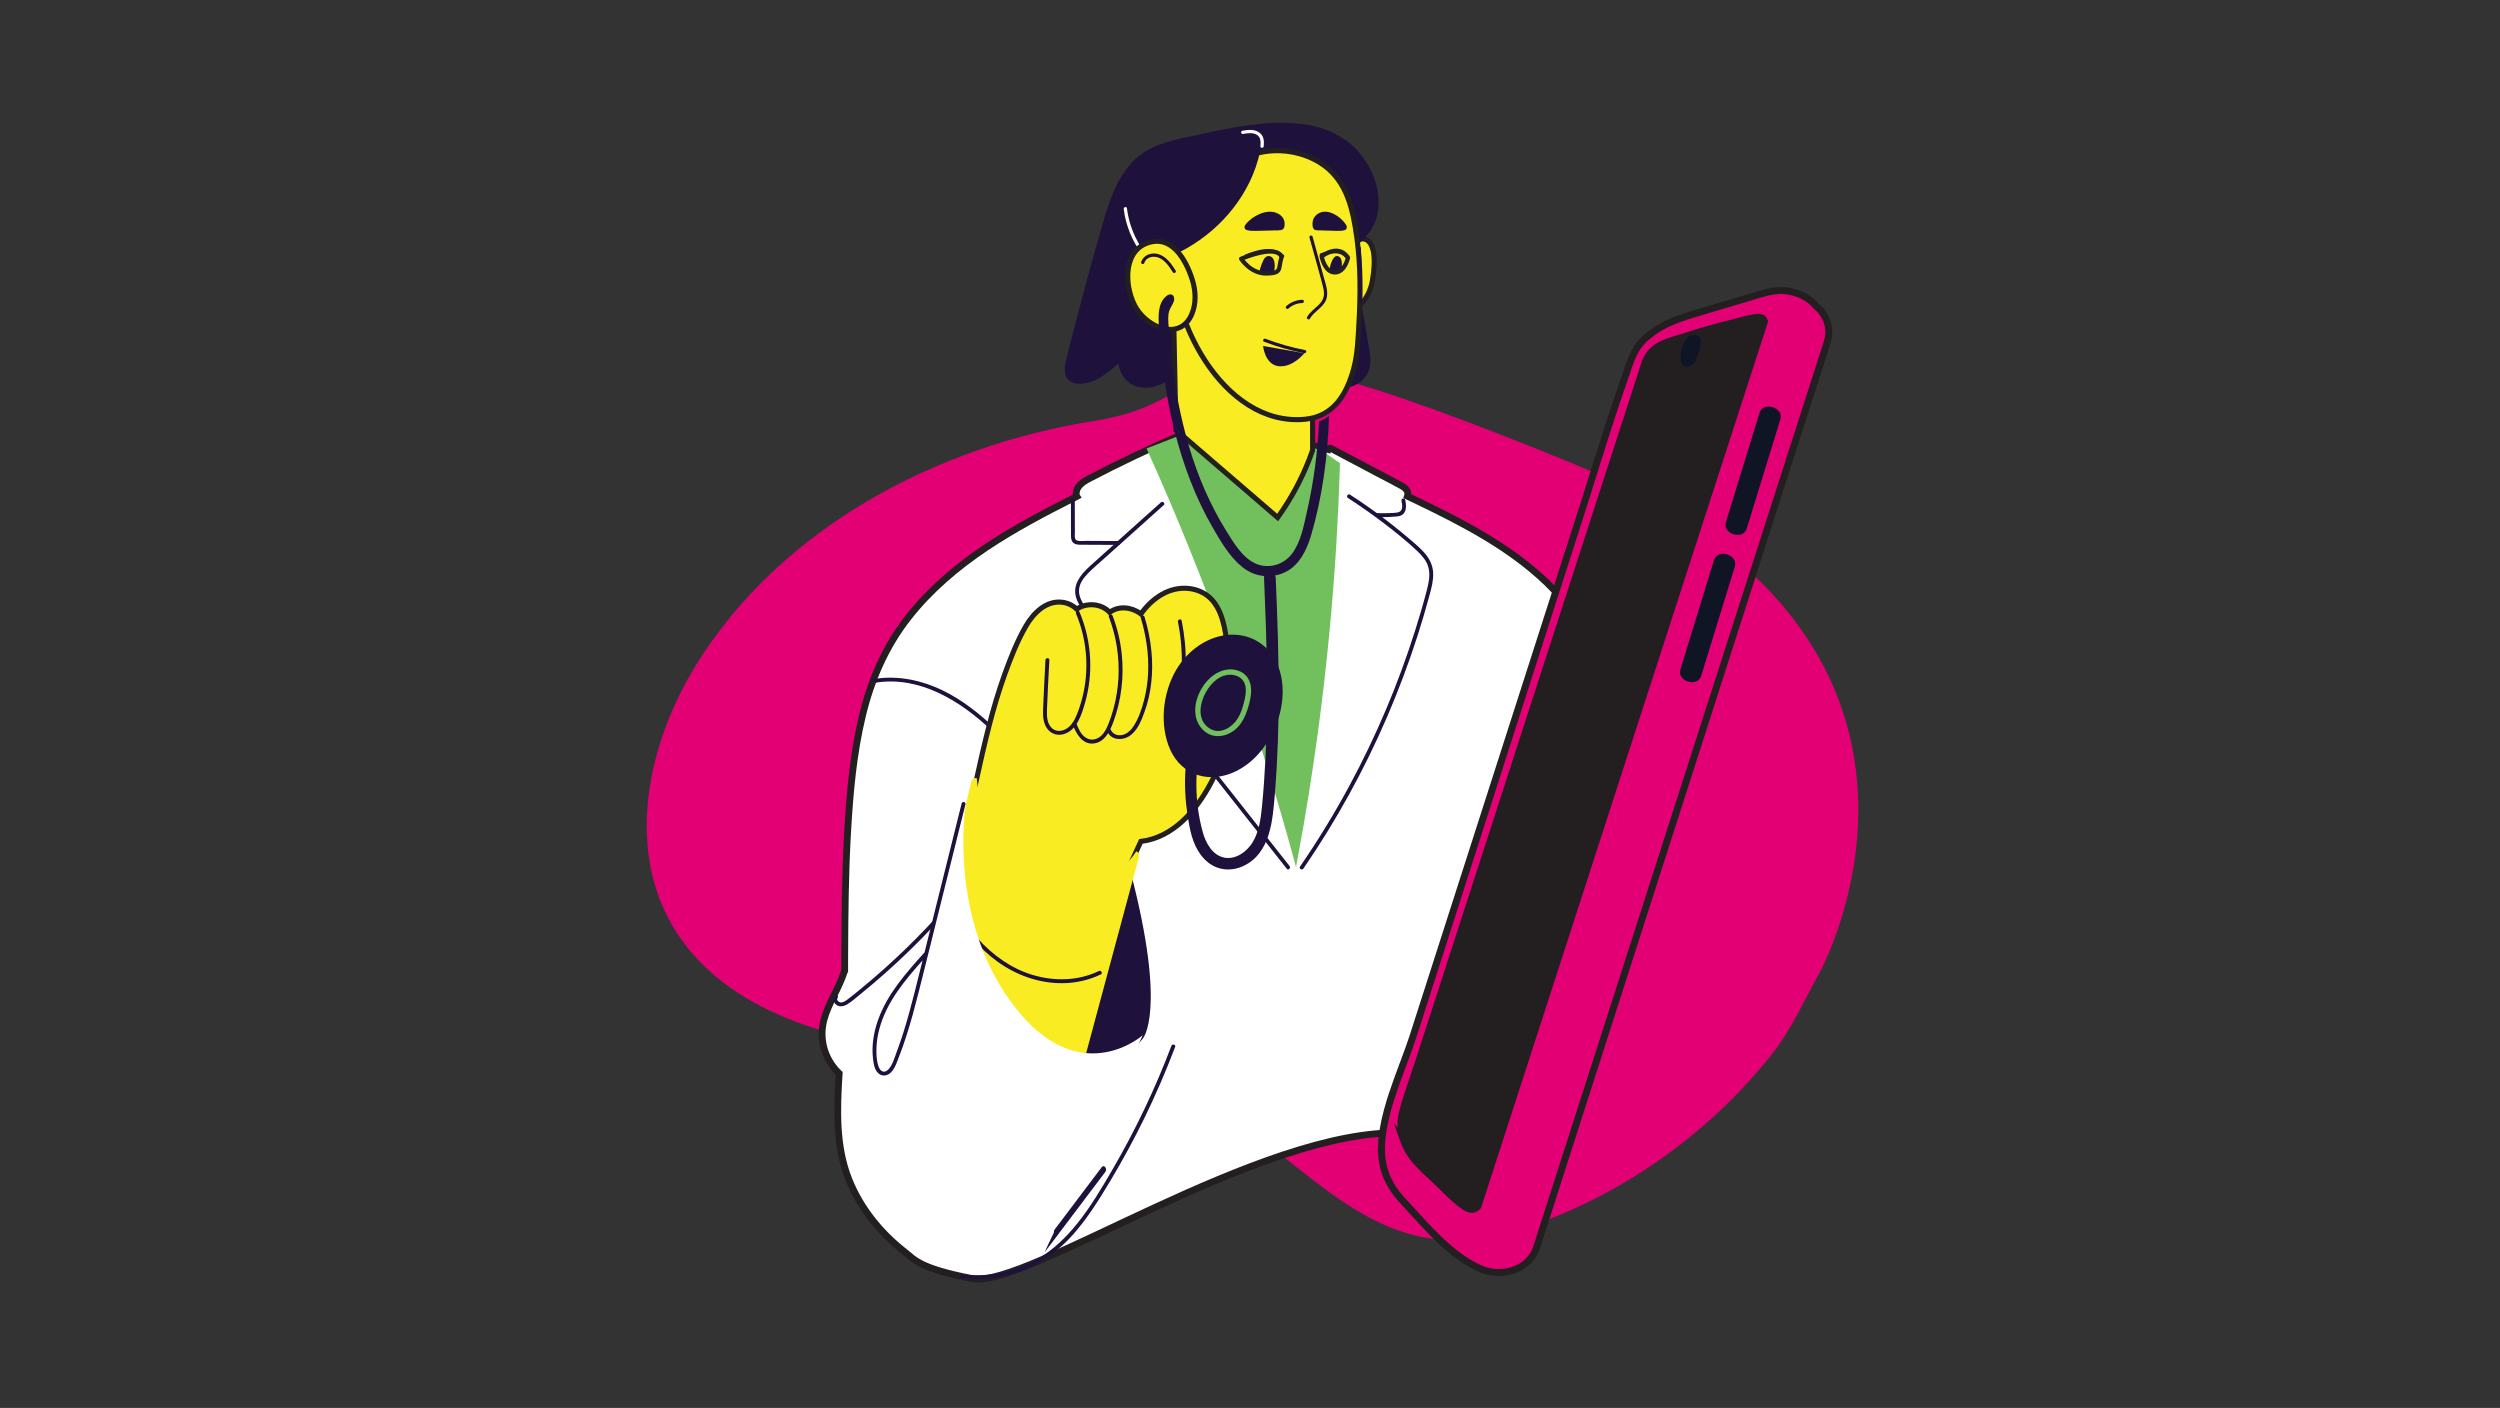 <svg width="277" height="156" viewBox="0 0 277 156" fill="none" xmlns="http://www.w3.org/2000/svg">
<rect x="0" y="0" width="277" height="156" fill="#333333" stroke="none"/>
<g clip-path="url(#clip0_370_6032)">
<path fill-rule="evenodd" clip-rule="evenodd" d="M201.636 107.718C199.937 110.757 198.492 114.077 196.336 116.794C194.211 119.475 191.849 121.966 189.29 124.238C184.175 128.783 178.277 132.449 171.92 134.983C167.732 136.653 163.208 137.851 158.737 137.257C149.115 135.982 142.542 127.108 134.041 122.426C124.52 117.184 113.086 117.446 102.275 116.329C91.464 115.21 79.599 111.701 74.303 102.211C69.389 93.407 71.88 82.097 77.209 73.539C86.591 58.47 103.742 49.407 121.274 46.628C138.805 43.849 125.946 31.595 173.94 51.224C221.934 70.852 201.636 107.718 201.636 107.718Z" fill="#E20074"/>
<path d="M155.495 125.534C139.772 124.888 113.676 142.819 107.763 141.676C101.851 140.534 101.331 139.563 100.249 138.719C97.55 136.613 95.323 133.873 94.051 130.678C92.568 126.953 92.736 122.861 92.981 118.933C92.67 118.642 92.393 118.315 92.152 117.96C91.157 116.517 90.846 114.727 91.283 113.033C91.775 111.136 92.967 109.52 93.548 107.654C93.557 107.624 93.574 107.598 93.591 107.577C93.595 107.023 93.595 106.467 93.595 105.91C93.612 101.29 93.655 96.666 93.923 92.052C94.173 87.769 94.554 83.444 95.566 79.27C96.511 75.346 98.119 71.634 100.617 68.446C103.019 65.369 106.026 62.824 109.259 60.659C112.449 58.525 115.857 56.748 119.281 55.016C119.268 54.999 119.264 54.977 119.26 54.952C119.1 53.95 119.972 53.396 120.72 53.008C124.074 51.25 127.495 49.633 130.97 48.147C131.026 48.126 131.073 48.126 131.121 48.143C131.154 48.083 131.211 48.036 131.298 48.03C132.517 47.97 133.736 47.953 134.958 47.983C139.081 48.077 143.186 48.701 147.158 49.803C147.201 49.69 147.318 49.603 147.456 49.677C149.214 50.609 150.977 51.544 152.741 52.477C153.596 52.931 154.468 53.362 155.312 53.837C155.597 54.001 155.878 54.217 155.964 54.549C156.004 54.7 155.998 54.847 155.951 54.98C156.358 55.175 156.763 55.369 157.17 55.565C162.231 58.003 167.329 60.655 171.408 64.578C175.418 68.463 177.034 73.254 178.47 78.522C180 84.127 180.946 89.87 182.001 95.573C184.019 106.471 172.618 112.785 173.991 123.786C174.255 125.9 160.392 125.736 155.497 125.534H155.495Z" fill="white" stroke="#231F20" stroke-width="0.754" stroke-miterlimit="10"/>
<path d="M127.8 115.038C127.8 115.038 122.086 134.588 113.687 136.315C105.285 138.045 91.972 139.1 94.972 116.836C97.973 94.571 113.387 105.691 113.387 105.691L127.802 115.038H127.8Z" fill="white"/>
<path d="M148.468 51.318C148.464 51.491 148.458 51.659 148.455 51.832C148.364 54.688 148.234 57.545 148.061 60.401C147.637 67.259 146.968 74.099 146.056 80.906C145.418 85.656 144.66 90.386 143.778 95.097V95.1C143.722 95.428 143.662 95.758 143.597 96.082C143.515 95.767 143.43 95.451 143.343 95.131V95.127C142.838 93.273 142.314 91.419 141.774 89.575C140.741 86.044 139.648 82.532 138.49 79.044C137.327 75.536 136.101 72.049 134.808 68.588C133.525 65.143 132.182 61.716 130.772 58.321C129.636 55.568 128.451 52.833 127.228 50.116C127.168 49.972 127.102 49.831 127.038 49.688C127.172 49.635 127.306 49.584 127.439 49.532C129.427 48.757 131.419 47.985 133.412 47.21C133.649 47.12 133.883 47.024 134.12 46.934C134.384 46.994 134.652 47.06 134.916 47.124C135.11 47.171 135.304 47.214 135.5 47.261C139.208 48.143 142.915 49.025 146.627 49.907C146.757 49.937 146.795 50.05 146.774 50.153C146.787 50.157 146.795 50.163 146.808 50.17C147.219 50.455 147.633 50.741 148.044 51.026C148.187 51.126 148.325 51.22 148.468 51.32V51.318Z" fill="#72C05D"/>
<path d="M151.727 40.857C151.516 41.633 150.934 42.293 150.169 42.662C148.631 43.405 146.653 42.706 146.067 41.183C145.705 40.249 145.961 39.222 146.219 38.299C146.479 37.349 146.804 36.415 147.184 35.501C147.938 33.679 148.912 31.938 150.091 30.321C150.221 30.144 150.534 30.31 150.402 30.491C150.37 30.534 150.34 30.578 150.308 30.625C150.732 33.057 151.156 35.488 151.58 37.92C151.746 38.881 151.989 39.891 151.729 40.855L151.727 40.857Z" fill="#1E123D"/>
<path d="M152.092 30.964C151.907 32.098 151.404 33.247 150.476 33.95L150.225 34.127C150.163 34.103 150.116 34.052 150.112 33.967C150.108 33.897 150.104 33.833 150.101 33.764C149.999 31.593 149.988 29.419 150.076 27.248C150.018 27.213 149.982 27.143 150.014 27.056C150.037 27.002 150.057 26.951 150.086 26.907C150.086 26.885 150.089 26.86 150.089 26.838C150.097 26.715 150.202 26.657 150.297 26.668C150.408 26.681 150.694 26.472 150.854 26.465C151.039 26.455 151.286 26.497 151.448 26.591C151.866 26.834 152.09 27.422 152.173 27.87C152.35 28.827 152.245 30.007 152.09 30.964H152.092Z" fill="#F9EC23" stroke="#231F20" stroke-width="0.565" stroke-miterlimit="10"/>
<path d="M150.745 17.076C149.306 15.311 147.269 14.258 145.048 13.858C140.811 13.099 136.306 14.171 132.17 15.053C130.919 15.32 129.651 15.586 128.451 16.032C127.345 16.443 126.333 17.042 125.512 17.898C123.334 20.162 122.582 23.437 121.732 26.359C120.741 29.766 119.833 33.214 118.944 36.65C118.693 37.615 118.446 38.581 118.203 39.546C118.005 40.326 117.732 41.46 118.401 42.095C119.258 42.911 120.93 42.412 121.796 41.895C122.552 41.445 123.256 40.887 123.905 40.277C124.1 41.311 124.579 42.255 125.638 42.702C127.145 43.34 128.813 42.717 129.986 41.705C130.54 41.227 131.015 40.669 131.465 40.092C134.099 38.508 136.355 36.396 138.651 34.374C140.942 32.362 143.36 30.384 146.203 29.21C147.46 28.692 148.854 28.516 149.915 27.606C150.052 27.488 150.182 27.361 150.318 27.241C151.765 25.93 152.648 24.775 152.741 22.727C152.835 20.686 152.015 18.642 150.744 17.076H150.745Z" fill="#1E123D"/>
<path d="M129.971 31.593C130.072 36.149 130.289 47.493 130.293 47.657C130.293 47.657 130.905 48.162 131.028 48.267C134.195 50.996 137.366 53.726 140.533 56.454C140.787 56.67 141.04 56.889 141.29 57.106C141.381 57.181 141.471 57.262 141.562 57.341C141.633 57.243 141.703 57.145 141.773 57.044C143.118 55.129 144.226 53.053 145.074 50.875C145.2 50.549 145.324 50.219 145.435 49.89V45.021C145.164 44.835 129.969 31.587 129.969 31.591L129.971 31.593Z" fill="#F9EC23" stroke="#231F20" stroke-width="0.565" stroke-miterlimit="10"/>
<path d="M150.336 26.304C150.336 26.304 150.334 26.289 150.332 26.282C149.914 23.269 149.279 20.219 146.715 18.331C144.07 16.385 139.889 16.062 137.117 17.962C136.043 18.698 135.016 19.541 134.039 20.403C133.076 21.255 132.166 22.191 131.459 23.277C130.711 24.426 130.248 25.72 130.073 27.084C129.087 34.717 135.422 47.35 144.614 46.453C147.719 46.15 149.217 43.742 149.995 40.82C150.427 39.203 150.479 37.468 150.573 35.806C150.749 32.693 150.771 29.442 150.336 26.306V26.304Z" fill="#F9EC23" stroke="#231F20" stroke-width="0.565" stroke-miterlimit="10"/>
<path d="M130.418 32.028C130.386 32.06 130.352 32.094 130.327 32.13C130.355 32.283 130.389 32.435 130.425 32.586C130.497 32.481 130.581 32.379 130.672 32.285C130.836 32.119 130.581 31.861 130.418 32.026V32.028Z" fill="#FC8C62"/>
<path d="M126.836 27.966C125.757 26.544 125.08 24.846 124.862 23.075C124.833 22.845 124.481 22.934 124.509 23.164C124.736 25.001 125.457 26.744 126.574 28.217C126.716 28.403 126.976 28.151 126.836 27.966Z" fill="white"/>
<path d="M139.781 15.855C139.602 17.087 139.269 18.291 138.777 19.45C137.043 23.542 133.509 26.953 129.07 28.658C128.934 28.709 128.848 28.614 128.836 28.509C128.682 28.524 128.527 28.537 128.373 28.552C128.265 28.56 128.171 28.462 128.175 28.371C128.23 27.034 128.501 25.707 128.979 24.447C130.626 20.106 134.645 16.767 139.53 15.68C139.642 15.655 139.8 15.735 139.781 15.853V15.855Z" fill="#1E123D"/>
<path d="M132.056 34.794C130.794 37.782 127.307 36.367 125.95 34.233C124.625 32.153 124.284 28.004 127.054 26.954C129.799 25.913 131.387 28.739 132.102 30.977C132.518 32.273 132.533 33.673 132.056 34.792V34.794Z" fill="#F9EC23" stroke="#231F20" stroke-width="0.565" stroke-miterlimit="10"/>
<path d="M130.265 29.984C129.786 29.232 129.245 28.432 128.347 28.157C127.597 27.927 126.692 28.241 126.444 29.035C126.374 29.257 126.723 29.353 126.792 29.131C127.007 28.449 127.836 28.319 128.418 28.567C129.123 28.869 129.553 29.547 129.95 30.167C130.074 30.363 130.389 30.182 130.263 29.984H130.265Z" fill="#1E123D"/>
<path d="M132.039 34.79C131.935 34.762 131.852 34.826 131.816 34.917C131.598 35.459 131.114 35.911 130.558 36.1C130.466 36.132 130.403 36.224 130.432 36.322C130.456 36.413 130.562 36.48 130.654 36.448C131.344 36.215 131.894 35.685 132.165 35.011C132.201 34.92 132.125 34.811 132.039 34.789V34.79Z" fill="#1E123D"/>
<path d="M146.719 30.875C146.521 30.157 146.323 29.442 146.125 28.724C145.896 27.891 145.666 27.06 145.438 26.227C145.376 26.003 145.027 26.097 145.089 26.323C145.577 28.094 146.095 29.86 146.553 31.638C146.659 32.047 146.753 32.484 146.655 32.904C146.576 33.245 146.367 33.521 146.125 33.764C145.681 34.21 145.146 34.564 144.827 35.122C144.711 35.325 145.025 35.508 145.14 35.305C145.656 34.4 146.843 33.993 147.026 32.882C147.139 32.202 146.898 31.521 146.719 30.873V30.875Z" fill="#1E123D"/>
<path d="M144.292 33.217C143.635 33.23 143.004 33.483 142.516 33.922C142.342 34.078 142.599 34.334 142.772 34.178C143.186 33.803 143.733 33.59 144.292 33.579C144.526 33.573 144.526 33.212 144.292 33.217Z" fill="#1E123D"/>
<path d="M144.597 38.783C143.105 38.498 141.639 38.084 140.221 37.538C140.006 37.455 139.829 37.771 140.047 37.856C141.496 38.415 142.988 38.845 144.514 39.137C144.742 39.18 144.827 38.828 144.597 38.785V38.783Z" fill="#1E123D"/>
<path d="M139.941 30.378C139.826 30.352 139.691 30.312 139.572 30.257C139.551 30.248 139.533 30.238 139.514 30.227C139.574 29.922 139.657 29.62 139.768 29.328C139.825 29.181 139.887 29.036 139.953 28.895C140.007 28.78 140.066 28.665 140.15 28.569C140.339 28.358 140.618 28.307 140.863 28.458C141.091 28.603 141.181 28.882 141.221 29.134C141.262 29.402 141.249 29.669 141.191 29.931C141.207 29.945 141.217 29.963 141.228 29.986C141.26 30.059 141.228 30.18 141.143 30.208C140.753 30.327 140.348 30.384 139.943 30.38L139.941 30.378Z" fill="#1E123D"/>
<path d="M147.323 29.894C147.34 29.617 147.401 29.349 147.504 29.093C147.585 28.884 147.695 28.648 147.853 28.496C148.034 28.319 148.281 28.328 148.46 28.505C148.633 28.677 148.661 28.95 148.676 29.189C148.693 29.451 148.676 29.715 148.631 29.977C148.627 30.012 148.606 30.041 148.58 30.061L148.576 30.065C148.571 30.142 148.503 30.21 148.431 30.206C148.107 30.189 147.785 30.139 147.472 30.056H147.468C147.391 30.056 147.314 29.982 147.32 29.894H147.323Z" fill="#1E123D"/>
<path d="M142.237 28.243C141.029 27.156 139.341 27.661 138.009 28.19C137.794 28.275 137.901 28.622 138.118 28.535C139.314 28.06 140.891 27.52 141.99 28.509C142.163 28.665 142.41 28.4 142.237 28.243Z" fill="#1E123D"/>
<path d="M149.305 28.279C148.537 27.409 147.285 27.71 146.343 28.062C146.127 28.143 146.221 28.494 146.44 28.411C147.255 28.106 148.373 27.768 149.049 28.535C149.204 28.71 149.46 28.454 149.305 28.279Z" fill="#1E123D"/>
<path d="M137.948 25.366C138.116 25.624 139.071 25.581 139.442 25.575C140.056 25.568 140.669 25.543 141.283 25.526C141.639 25.515 142.195 25.604 142.302 25.151C142.419 24.658 142.276 24.166 141.878 23.848C140.827 23.007 139.229 23.667 138.364 24.49C138.319 24.53 138.278 24.571 138.238 24.614C138.054 24.805 137.773 25.087 137.95 25.366H137.948Z" fill="#1E123D"/>
<path d="M149.178 25.366C149.034 25.624 148.217 25.581 147.9 25.575C147.376 25.568 146.851 25.543 146.327 25.526C146.022 25.515 145.547 25.604 145.455 25.151C145.355 24.658 145.477 24.166 145.816 23.848C146.715 23.007 148.081 23.667 148.821 24.49C148.859 24.53 148.895 24.571 148.929 24.614C149.087 24.805 149.326 25.087 149.176 25.366H149.178Z" fill="#1E123D"/>
<path d="M150.781 27.508C150.772 27.282 150.408 27.28 150.419 27.508C150.504 29.415 150.544 31.324 150.534 33.232C150.534 33.46 150.896 33.46 150.896 33.232C150.903 31.324 150.866 29.415 150.781 27.508Z" fill="#1E123D"/>
<path d="M139.976 15.311C139.895 15.034 139.717 14.806 139.476 14.648C138.93 14.29 138.257 14.386 137.651 14.489C137.555 14.506 137.5 14.625 137.524 14.712C137.553 14.813 137.651 14.855 137.747 14.838C138.246 14.753 138.809 14.661 139.265 14.943C139.712 15.22 139.693 15.742 139.657 16.206C139.64 16.438 140.002 16.438 140.019 16.206C140.042 15.908 140.059 15.601 139.974 15.311H139.976Z" fill="white"/>
<path d="M175.305 72.028C175.303 71.749 174.869 71.749 174.873 72.028C174.905 75.847 174.828 79.666 174.64 83.481C174.453 87.278 174.157 91.067 173.752 94.846C173.345 98.662 172.825 102.464 172.198 106.249C171.572 110.017 170.839 113.766 169.999 117.491C169.162 121.199 168.22 124.883 167.173 128.536C167.039 128.999 166.905 129.463 166.77 129.924C166.691 130.192 167.109 130.305 167.186 130.039C168.264 126.377 169.24 122.682 170.105 118.963C170.975 115.225 171.738 111.462 172.39 107.681C173.036 103.935 173.577 100.171 174.01 96.395C174.447 92.582 174.775 88.757 174.992 84.926C175.209 81.113 175.314 77.294 175.31 73.475C175.31 72.993 175.307 72.51 175.303 72.03L175.305 72.028Z" fill="#1E123D"/>
<path d="M142.884 95.958L129.984 79.608C127.845 76.896 125.705 74.185 123.566 71.474C122.498 70.121 121.381 68.795 120.365 67.402C119.928 66.805 119.502 66.106 119.559 65.336C119.608 64.642 120.043 64.054 120.508 63.57C121.117 62.935 121.805 62.37 122.46 61.782C123.18 61.136 123.9 60.49 124.62 59.843C126.059 58.551 127.498 57.258 128.938 55.968C129.145 55.781 128.838 55.476 128.633 55.663C126.006 58.02 123.363 60.361 120.752 62.737C119.77 63.63 118.818 64.761 119.225 66.18C119.429 66.89 119.883 67.493 120.331 68.066C120.882 68.768 121.437 69.469 121.991 70.17C126.381 75.734 130.769 81.296 135.159 86.859C137.633 89.995 140.105 93.128 142.579 96.263C142.75 96.482 143.056 96.174 142.884 95.958Z" fill="#1E123D"/>
<path d="M123.923 59.947C123.121 59.943 122.32 59.94 121.517 59.936C121.133 59.936 120.749 59.932 120.364 59.93C120.044 59.93 119.618 59.998 119.313 59.879C119.002 59.757 119.098 59.244 119.098 58.979C119.098 58.583 119.096 58.187 119.094 57.792C119.092 57 119.091 56.209 119.087 55.418C119.087 55.139 118.653 55.139 118.655 55.418C118.657 56.307 118.661 57.198 118.663 58.087C118.663 58.515 118.663 58.945 118.667 59.372C118.67 59.678 118.71 59.994 118.979 60.186C119.249 60.377 119.599 60.358 119.912 60.358C120.347 60.36 120.781 60.361 121.216 60.363C122.118 60.367 123.021 60.373 123.923 60.377C124.202 60.377 124.202 59.945 123.923 59.945V59.947Z" fill="#1E123D"/>
<path d="M158.794 63.476C158.758 62.758 158.498 62.116 158.068 61.548C157.548 60.867 156.87 60.316 156.224 59.762C155.536 59.173 154.835 58.598 154.123 58.04C152.657 56.891 151.138 55.811 149.575 54.803C149.339 54.651 149.122 55.031 149.356 55.182C150.722 56.062 152.052 56.996 153.345 57.984C154.618 58.958 155.894 59.97 157.056 61.079C157.573 61.573 158.066 62.136 158.262 62.845C158.488 63.659 158.315 64.516 158.112 65.315C157.725 66.83 157.279 68.331 156.808 69.822C154.927 75.787 152.48 81.565 149.516 87.057C147.853 90.14 146.025 93.132 144.045 96.016C143.885 96.248 144.26 96.469 144.418 96.237C148.03 90.974 151.131 85.356 153.667 79.483C154.935 76.544 156.065 73.545 157.047 70.494C157.535 68.978 157.987 67.451 158.4 65.912C158.613 65.121 158.837 64.299 158.795 63.472L158.794 63.476Z" fill="#1E123D"/>
<path d="M155.7 55.38C155.64 55.109 155.224 55.224 155.284 55.495C155.342 55.753 155.391 56.03 155.346 56.294C155.295 56.584 155.116 56.736 154.828 56.785C154.468 56.844 154.089 56.846 153.726 56.857C153.322 56.87 152.919 56.867 152.516 56.853C152.237 56.844 152.239 57.275 152.516 57.285C152.978 57.302 153.437 57.302 153.899 57.283C154.129 57.273 154.359 57.26 154.589 57.241C154.785 57.226 154.986 57.211 155.171 57.14C155.894 56.861 155.838 56.004 155.698 55.38H155.7Z" fill="#1E123D"/>
<path d="M112.993 83.542C109.685 79.937 105.909 76.278 100.924 75.31C99.586 75.05 98.222 75.01 96.875 75.227C96.602 75.27 96.717 75.689 96.99 75.644C101.89 74.852 106.414 77.661 109.823 80.894C110.817 81.838 111.761 82.837 112.688 83.847C112.877 84.052 113.182 83.745 112.993 83.542Z" fill="#1E123D"/>
<path d="M106.352 92.938L109.089 118.742L120.396 122.61L126.613 115.089C126.613 115.089 129.326 112.172 125.292 96.687C121.259 81.203 106.352 92.938 106.352 92.938Z" fill="#1E123D"/>
<path d="M134.25 77.673C135.245 79.47 136.185 81.48 135.616 83.559C135.637 83.615 135.642 83.675 135.612 83.739C135.151 84.759 134.683 85.78 134.156 86.769C132.545 89.799 130.007 92.796 126.408 93.23C126.058 93.998 125.704 94.773 125.349 95.541C124.765 97.446 123.151 98.835 121.291 99.453C117.826 100.606 113.838 99.432 111.209 96.994C108.54 94.518 107.341 90.714 107.895 87.142C107.912 87.038 107.982 86.991 108.059 86.986C108.54 84.794 109.028 82.603 109.585 80.431C110.086 78.49 110.653 76.569 111.332 74.684C111.989 72.861 112.718 71.012 113.691 69.335C114.525 67.902 115.955 66.479 117.762 66.739C118.38 66.83 118.885 67.097 119.3 67.478C120.138 66.943 121.218 66.843 122.135 67.261C122.446 67.404 122.723 67.606 122.957 67.845C123.946 67.097 125.372 67.254 126.354 67.983C126.371 67.996 126.393 68.013 126.41 68.026C127.656 66.272 129.594 64.923 131.833 65.217C132.839 65.351 133.777 65.825 134.421 66.617C135.083 67.433 135.433 68.448 135.654 69.46C135.934 70.716 136.047 72.013 135.995 73.302C135.948 74.451 135.821 75.704 135.196 76.698C134.958 77.079 134.634 77.424 134.254 77.674L134.25 77.673Z" fill="#F9EC23" stroke="#231F20" stroke-width="0.565" stroke-miterlimit="10"/>
<path d="M120.789 73.043C120.71 71.235 120.309 69.458 119.604 67.792C119.497 67.536 119.124 67.757 119.231 68.011C120.377 70.724 120.667 73.788 120.07 76.67C119.925 77.375 119.727 78.068 119.48 78.743C119.241 79.395 118.956 80.096 118.417 80.561C117.914 80.996 117.121 81.181 116.58 80.706C116.011 80.205 115.977 79.376 116.002 78.673C116.064 76.827 116.179 74.98 116.268 73.136C116.281 72.857 115.849 72.859 115.836 73.136C115.748 74.963 115.644 76.793 115.572 78.622C115.542 79.383 115.593 80.186 116.087 80.806C116.522 81.352 117.217 81.537 117.878 81.339C119.346 80.9 119.876 79.097 120.245 77.787C120.676 76.25 120.859 74.639 120.789 73.045V73.043Z" fill="#1E123D"/>
<path d="M124.287 72.45C124.134 71.003 123.797 69.582 123.277 68.224C123.179 67.968 122.761 68.079 122.86 68.339C123.688 70.498 124.047 72.814 123.923 75.124C123.863 76.265 123.68 77.4 123.382 78.504C123.233 79.056 123.054 79.6 122.847 80.133C122.647 80.644 122.404 81.171 121.988 81.543C121.515 81.965 120.876 82.095 120.324 81.746C119.761 81.392 119.49 80.744 119.262 80.147C119.164 79.89 118.746 80.001 118.845 80.261C119.233 81.273 119.919 82.537 121.204 82.374C122.404 82.223 122.973 81.032 123.348 80.028C124.243 77.622 124.556 74.999 124.287 72.45Z" fill="#1E123D"/>
<path d="M127.58 72.186C127.456 70.886 127.194 69.601 126.815 68.352C126.734 68.086 126.318 68.199 126.399 68.467C126.994 70.428 127.301 72.48 127.213 74.532C127.168 75.553 127.024 76.57 126.768 77.56C126.516 78.536 126.177 79.557 125.632 80.412C125.336 80.876 124.916 81.299 124.364 81.433C123.842 81.558 123.286 81.347 123.064 80.844C122.951 80.589 122.578 80.81 122.691 81.062C123.104 81.989 124.283 82.081 125.069 81.599C126.009 81.023 126.455 79.866 126.813 78.875C127.586 76.746 127.797 74.434 127.582 72.186H127.58Z" fill="#1E123D"/>
<path d="M132.701 77.292C132.04 77.198 131.607 76.633 131.445 76.016C131.245 75.259 131.367 74.447 131.38 73.674C131.411 72.034 131.254 70.392 130.932 68.783C130.877 68.51 130.461 68.627 130.516 68.898C130.872 70.673 131.006 72.482 130.928 74.291C130.896 75.052 130.855 75.853 131.183 76.561C131.446 77.132 131.946 77.618 132.586 77.71C132.858 77.748 132.976 77.333 132.701 77.294V77.292Z" fill="#1E123D"/>
<path d="M126.21 94.901C125.686 96.845 125.246 98.481 124.722 100.425C122.864 107.344 121.001 114.258 119.139 121.177C119.07 121.444 118.651 121.333 118.725 121.06C118.742 120.999 118.759 120.939 118.772 120.873C116.867 119.487 115.06 117.947 113.478 116.197C110.872 113.32 108.893 109.917 107.531 106.292C106.152 102.631 105.41 98.746 105.233 94.844C105.223 94.628 105.479 94.584 105.6 94.701C106.301 91.898 106.928 89.654 107.607 86.63C107.725 86.104 108.225 86.221 108.225 86.221C108.392 88.229 108.848 90.362 109.787 92.139C111.397 95.189 114.273 97.524 117.651 98.032C120.775 98.503 124.142 97.068 125.905 94.323C125.905 94.323 126.308 94.475 126.208 94.897L126.21 94.901Z" fill="#F9EC23"/>
<path d="M121.755 107.588C119.458 108.702 116.773 108.745 114.356 108.005C112.014 107.289 109.977 105.812 108.351 104.003C107.436 102.984 106.652 101.857 105.977 100.666C105.84 100.425 105.467 100.642 105.604 100.885C106.842 103.07 108.468 105.058 110.51 106.539C112.604 108.058 115.138 108.962 117.738 108.937C119.204 108.922 120.652 108.602 121.973 107.961C122.224 107.841 122.005 107.468 121.755 107.588Z" fill="#1E123D"/>
<path d="M104.973 100.259C102.032 103.628 98.812 106.752 95.349 109.586C94.863 109.983 94.379 110.396 93.868 110.765C93.657 110.918 93.359 111.127 93.082 111.065C92.917 111.027 92.645 110.774 92.796 110.594C92.973 110.381 92.67 110.074 92.491 110.288C92.222 110.61 92.318 111.033 92.623 111.298C93.001 111.63 93.518 111.5 93.908 111.261C94.405 110.953 94.855 110.541 95.309 110.173C95.797 109.78 96.28 109.378 96.758 108.973C98.695 107.328 100.555 105.591 102.328 103.771C103.341 102.731 104.325 101.661 105.28 100.568C105.463 100.359 105.158 100.052 104.975 100.263L104.973 100.259Z" fill="#1E123D"/>
<path d="M107.025 89.024L98.835 118.541L103.012 139.978C103.012 139.978 111.824 142.179 115.668 136.274C119.511 130.369 126.614 114.703 126.614 114.703C126.614 114.703 120.037 120.551 113.052 112.325C105.791 103.769 106.543 92.148 107.023 89.026L107.025 89.024Z" fill="white"/>
<path d="M129.794 115.877C127.994 120.626 125.805 125.225 123.247 129.615C120.912 133.621 118.354 137.953 113.996 140.004C111.689 141.092 109.091 141.506 106.561 141.195C106.286 141.161 106.278 141.593 106.552 141.627C108.826 141.907 111.16 141.604 113.295 140.771C115.478 139.92 117.353 138.527 118.904 136.777C120.515 134.959 121.805 132.871 123.051 130.793C124.377 128.577 125.611 126.307 126.747 123.988C128.025 121.38 129.178 118.714 130.206 115.999C130.304 115.739 129.89 115.617 129.792 115.875L129.794 115.877Z" fill="#1E123D"/>
<path d="M106.552 89.009C105.181 94.518 103.809 100.028 102.437 105.537C102.428 105.544 102.417 105.548 102.407 105.559C100.393 107.801 98.32 110.121 97.292 113.007C96.802 114.381 96.557 115.869 96.73 117.324C96.796 117.879 96.889 118.546 97.339 118.938C97.772 119.317 98.36 119.196 98.737 118.803C99.181 118.337 99.385 117.663 99.615 117.075C99.913 116.31 100.184 115.534 100.436 114.752C100.93 113.218 101.346 111.662 101.744 110.102C102.579 106.816 103.385 103.523 104.205 100.233C105.126 96.531 106.047 92.828 106.97 89.126C107.038 88.857 106.622 88.742 106.554 89.011L106.552 89.009ZM99.346 116.574C99.116 117.186 98.916 117.934 98.483 118.439C98.307 118.642 98.053 118.82 97.774 118.707C97.523 118.605 97.39 118.318 97.312 118.077C97.107 117.442 97.09 116.719 97.115 116.057C97.141 115.338 97.262 114.627 97.452 113.934C98.257 111.002 100.229 108.642 102.219 106.415C102.108 106.865 101.995 107.315 101.883 107.766C101.145 110.731 100.425 113.71 99.346 116.574Z" fill="#1E123D"/>
<path d="M141.78 74.266C140.936 71.529 138.536 70.048 135.87 70.36C133.709 70.613 131.602 72.066 130.348 74.178C128.771 76.83 128.48 80.418 129.645 83.033C130.96 85.989 134.103 86.875 136.995 85.426C137.897 84.974 138.736 84.32 139.446 83.525C141.645 81.066 142.722 77.32 141.78 74.266Z" fill="#1E123D"/>
<path d="M137.841 74.662C137.355 74.278 136.709 74.125 136.096 74.178C133.253 74.419 131.051 79.005 133.466 81.028C134.574 81.957 136.17 81.582 137.112 80.601C137.639 80.052 137.977 79.355 138.212 78.639C138.442 77.938 138.638 77.168 138.623 76.424C138.61 75.751 138.378 75.088 137.839 74.66L137.841 74.662ZM137.818 77.88C137.664 78.492 137.457 79.097 137.119 79.636C136.532 80.572 135.263 81.384 134.161 80.791C131.774 79.506 133.557 75.504 135.603 74.867C136.603 74.556 137.79 74.914 137.999 76.049C138.11 76.655 137.967 77.29 137.818 77.878V77.88Z" fill="#72C05D"/>
<path d="M146.146 46.713C146.001 50.046 145.565 53.364 144.827 56.61C144.465 58.206 144.145 60.056 143.139 61.37C142.216 62.579 140.58 63.05 139.199 62.477C137.72 61.863 136.754 60.237 135.919 58.905C135.013 57.453 134.216 55.925 133.52 54.351C132.124 51.175 131.169 47.802 130.515 44.379C130.15 42.472 129.877 40.541 129.692 38.604C129.632 37.969 129.575 37.334 129.53 36.697C129.488 36.096 129.394 35.429 129.466 34.828C129.56 34.041 130.18 33.583 130.095 33.021C130.025 32.548 129.588 32.531 129.274 32.773C128.254 33.554 128.339 35.069 128.416 36.241C128.543 38.174 128.739 40.105 129.017 42.023C129.575 45.873 130.496 49.667 131.898 53.281C132.59 55.063 133.405 56.789 134.355 58.434C135.254 59.996 136.247 61.703 137.643 62.828C138.992 63.917 140.767 64.147 142.325 63.431C143.941 62.688 144.77 61.004 145.268 59.323C146.519 55.065 147.124 50.53 147.257 46.071C146.924 46.329 146.555 46.545 146.146 46.711V46.713Z" fill="#1E123D"/>
<path d="M141.68 76.736C141.68 72.504 141.535 68.273 141.35 64.045C141.315 63.216 140.018 63.169 140.054 64.003C140.348 70.735 140.546 77.482 140.203 84.216C140.116 85.923 139.998 87.628 139.83 89.329C139.694 90.705 139.513 92.161 138.769 93.36C138.144 94.366 136.932 95.255 135.689 95.031C134.33 94.786 133.593 93.39 133.262 92.184C132.348 88.859 132.288 85.036 133.303 81.733C133.548 80.934 132.31 80.55 132.065 81.349C131.052 84.646 131.138 88.18 131.787 91.54C132.079 93.056 132.619 94.581 133.87 95.57C135.003 96.465 136.469 96.555 137.759 95.956C140.795 94.547 141.019 90.801 141.258 87.905C141.563 84.192 141.68 80.463 141.682 76.736H141.68Z" fill="#1E123D"/>
<path d="M153.071 126.868C153.078 126.697 153.089 126.526 153.104 126.348C153.227 124.911 153.583 123.417 154.039 121.943C154.048 121.908 154.062 121.872 154.073 121.834C154.084 121.8 154.096 121.766 154.105 121.732C154.177 121.512 154.242 121.312 154.259 121.259C154.614 120.182 155.006 119.117 155.39 118.092C155.445 117.949 155.495 117.808 155.55 117.667C155.603 117.523 155.654 117.384 155.706 117.244C156.017 116.408 156.309 115.607 156.554 114.854C158.501 108.787 160.447 102.72 162.397 96.651C166.766 83.039 171.137 69.424 175.51 55.811C176.49 52.699 177.449 49.581 178.463 46.48C178.54 46.233 178.623 45.99 178.702 45.745C178.772 45.532 178.839 45.319 178.913 45.11C179.275 44.019 179.644 42.928 180.025 41.845C180.501 40.49 180.88 39.033 181.839 37.937C182.063 37.681 182.319 37.455 182.581 37.236C182.875 36.993 183.18 36.767 183.499 36.56C184.004 36.228 184.537 35.942 185.093 35.702C186.455 35.115 187.883 34.725 189.296 34.297C190.692 33.879 192.088 33.468 193.483 33.053C194.551 32.737 195.653 32.334 196.772 32.215C196.972 32.192 197.172 32.181 197.37 32.181C197.409 32.181 197.445 32.183 197.483 32.183C197.671 32.185 197.858 32.2 198.048 32.224C198.353 32.266 198.647 32.33 198.931 32.418C199.395 32.558 199.828 32.756 200.222 33.012C200.265 33.04 200.311 33.07 200.356 33.1C200.363 33.102 200.367 33.108 200.373 33.112L200.503 33.206C200.503 33.206 200.518 33.215 200.522 33.221C200.563 33.253 200.606 33.287 200.648 33.321C200.74 33.392 200.827 33.47 200.912 33.553C200.944 33.581 200.974 33.613 201.006 33.641C201.098 33.735 201.189 33.835 201.273 33.939C201.684 34.282 202.016 34.702 202.248 35.179C202.281 35.246 202.313 35.314 202.342 35.384H202.344C202.385 35.488 202.423 35.589 202.457 35.693C202.474 35.746 202.491 35.798 202.506 35.853C202.534 35.962 202.558 36.068 202.577 36.179C202.587 36.247 202.6 36.315 202.605 36.385C202.622 36.52 202.63 36.66 202.63 36.799C202.63 37.082 202.598 37.366 202.528 37.656C202.506 37.752 202.479 37.846 202.449 37.944L202.426 38.012L170.267 138.181C170.248 138.239 170.227 138.297 170.206 138.354C169.824 139.339 168.95 140.151 167.955 140.632C167.561 140.828 167.149 140.967 166.738 141.046C166.655 141.058 166.574 141.069 166.489 141.075C166.397 141.082 166.301 141.086 166.205 141.086C166.127 141.086 166.048 141.084 165.967 141.076H165.939C165.862 141.071 165.784 141.065 165.705 141.054C165.696 141.052 165.683 141.052 165.671 141.048C165.498 141.029 165.319 140.995 165.14 140.954C164.957 140.911 164.771 140.86 164.586 140.8C164.402 140.739 164.219 140.67 164.038 140.594C163.842 140.509 163.646 140.417 163.458 140.317C163.356 140.264 163.25 140.2 163.137 140.134C163.13 140.129 163.122 140.127 163.115 140.119C162.911 139.993 162.695 139.846 162.467 139.684C161.624 139.091 160.673 138.294 160.044 137.687C159.772 137.427 159.503 137.165 159.23 136.907C159.186 136.866 159.145 136.824 159.102 136.784C158.972 136.662 158.834 136.528 158.691 136.389C158.655 136.353 158.619 136.317 158.582 136.283C158.418 136.123 158.254 135.965 158.088 135.803C157.881 135.599 157.662 135.388 157.445 135.168C157.342 135.066 157.24 134.963 157.136 134.859C157.129 134.851 157.121 134.844 157.118 134.836C156.846 134.563 156.577 134.286 156.309 134.005C156.298 133.99 156.283 133.977 156.268 133.962C155.963 133.625 155.665 133.293 155.365 132.971C153.692 131.17 152.978 129.263 153.076 126.865L153.071 126.868Z" fill="#231F20"/>
<path d="M153.071 126.868C153.078 126.697 153.089 126.526 153.104 126.348C153.227 124.911 153.583 123.417 154.039 121.943C154.048 121.908 154.062 121.872 154.073 121.834C154.084 121.8 154.096 121.766 154.105 121.732C154.177 121.512 154.242 121.312 154.259 121.259C154.614 120.182 155.006 119.117 155.39 118.092C155.445 117.949 155.495 117.808 155.55 117.667C155.603 117.523 155.654 117.384 155.706 117.244C156.017 116.408 156.309 115.607 156.554 114.854C158.501 108.787 160.447 102.72 162.397 96.651C166.766 83.039 171.137 69.424 175.51 55.811C176.49 52.699 177.449 49.581 178.463 46.48C178.54 46.233 178.623 45.99 178.702 45.745C178.772 45.532 178.839 45.319 178.913 45.11C179.275 44.019 179.644 42.928 180.025 41.845C180.501 40.49 180.88 39.033 181.839 37.937C182.063 37.681 182.319 37.455 182.581 37.236C182.875 36.993 183.18 36.767 183.499 36.56C184.004 36.228 184.537 35.942 185.093 35.702C186.455 35.115 187.883 34.725 189.296 34.297C190.692 33.879 192.088 33.468 193.483 33.053C194.551 32.737 195.653 32.334 196.772 32.215C196.972 32.192 197.172 32.181 197.37 32.181C197.409 32.181 197.445 32.183 197.483 32.183C197.648 32.189 197.814 32.202 197.98 32.224C198.289 32.266 198.589 32.33 198.879 32.42C199.344 32.56 199.787 32.758 200.186 33.012C200.232 33.04 200.279 33.07 200.322 33.1C200.329 33.102 200.333 33.108 200.339 33.112C200.384 33.144 200.427 33.174 200.473 33.206C200.48 33.212 200.488 33.215 200.492 33.221C200.535 33.253 200.578 33.287 200.62 33.321C200.714 33.392 200.801 33.47 200.887 33.553C200.919 33.581 200.949 33.613 200.981 33.641C201.076 33.735 201.168 33.835 201.255 33.939C201.669 34.282 202.01 34.704 202.248 35.179C202.281 35.246 202.313 35.314 202.342 35.384H202.344C202.385 35.488 202.423 35.589 202.457 35.693C202.474 35.746 202.491 35.798 202.506 35.853C202.534 35.962 202.558 36.068 202.577 36.179C202.587 36.247 202.6 36.315 202.605 36.385C202.622 36.52 202.63 36.66 202.63 36.799C202.63 37.082 202.598 37.366 202.528 37.656C202.504 37.75 202.477 37.846 202.445 37.944L202.426 38.012L170.267 138.181C170.248 138.239 170.227 138.297 170.206 138.354C169.794 139.462 168.957 140.221 167.955 140.632C166.715 141.141 165.221 141.112 163.974 140.555C163.689 140.426 163.411 140.287 163.135 140.136C163.128 140.131 163.12 140.129 163.113 140.121C160.507 138.682 158.323 136.229 156.309 134.005C156.298 133.99 156.283 133.977 156.268 133.962C155.963 133.625 155.665 133.293 155.365 132.971C153.692 131.17 152.978 129.263 153.076 126.865L153.071 126.868ZM155.554 126.439C155.878 127.341 156.426 128.18 157.123 128.926C157.939 129.804 158.862 130.574 159.71 131.419C160.537 132.244 161.361 133.088 162.342 133.736C162.979 134.156 163.392 134.026 163.75 133.659C166.838 124.121 169.924 114.586 173.014 105.049C178.417 88.363 183.821 71.679 189.225 54.994C191.318 48.529 193.411 42.065 195.506 35.603C195.404 35.316 195.201 35.126 194.749 35.164C193.852 35.233 192.916 35.544 192.043 35.761C190.234 36.207 188.439 36.718 186.666 37.293C185.038 37.82 183.293 38.103 182.472 39.734C182.421 39.84 182.37 39.949 182.319 40.055C182.027 40.957 181.733 41.861 181.441 42.768C180.656 45.191 179.87 47.616 179.084 50.042C177.946 53.56 176.806 57.078 175.667 60.597C174.312 64.784 172.953 68.972 171.599 73.156C170.167 77.586 168.731 82.014 167.296 86.441C165.922 90.684 164.549 94.929 163.175 99.17C161.999 102.803 160.822 106.435 159.646 110.064C158.806 112.659 157.967 115.251 157.127 117.845C156.547 119.643 155.855 121.44 155.394 123.268C155.113 124.381 155.201 125.452 155.556 126.441L155.554 126.439Z" fill="#E20074" stroke="#231F20" stroke-width="0.772" stroke-miterlimit="10"/>
<path d="M186.428 38.404C186.641 37.875 186.919 37.112 187.607 37.117C187.649 37.117 187.69 37.123 187.73 37.132C187.871 37.102 188.014 37.112 188.153 37.193C188.346 37.304 188.44 37.498 188.453 37.715C188.479 38.18 188.378 38.649 188.227 39.088C188.082 39.508 187.939 39.968 187.645 40.309C187.432 40.556 187.076 40.701 186.755 40.624C186.328 40.52 186.239 40.075 186.202 39.702C186.156 39.265 186.267 38.807 186.43 38.404H186.428Z" fill="#101526"/>
<path d="M197.265 46.451L193.539 58.57C193.135 59.879 190.827 59.171 191.231 57.859L194.957 45.741C195.361 44.431 197.669 45.14 197.265 46.451Z" fill="#101526"/>
<path d="M192.22 62.767L188.493 74.886C188.09 76.195 185.782 75.487 186.185 74.176L189.912 62.057C190.315 60.748 192.623 61.456 192.22 62.767Z" fill="#101526"/>
<path d="M122.071 129.322C120.31 131.656 118.548 133.99 116.785 136.325C116.798 136.425 116.79 136.534 116.734 136.647C116.387 137.35 116.053 138.064 115.728 138.782C117.001 137.093 118.275 135.407 119.548 133.719C120.523 132.428 121.499 131.136 122.473 129.845C122.731 129.504 122.328 128.98 122.069 129.322H122.071Z" fill="#1E123D"/>
<path d="M137.519 28.673C137.519 28.673 138.574 30.335 140.332 30.302C142.089 30.27 141.592 29.796 141.991 28.509C141.991 28.509 141.865 26.951 137.519 28.673Z" stroke="#231F20" stroke-width="0.475" stroke-linejoin="round"/>
<path d="M146.439 28.411C146.439 28.411 146.769 30.182 147.896 30.182C149.023 30.182 149.352 28.556 149.352 28.556C149.352 28.556 148.506 26.919 146.439 28.411Z" stroke="#231F20" stroke-width="0.475" stroke-linejoin="round"/>
<path d="M139.949 38.333C139.949 38.333 140.141 40.435 141.713 40.577C143.284 40.718 144.516 39.137 144.516 39.137" fill="#1E123D"/>
</g>
<defs>
<clipPath id="clip0_370_6032">
<rect width="134.24" height="128.505" fill="white" transform="translate(71.658 13.6)"/>
</clipPath>
</defs>
</svg>
